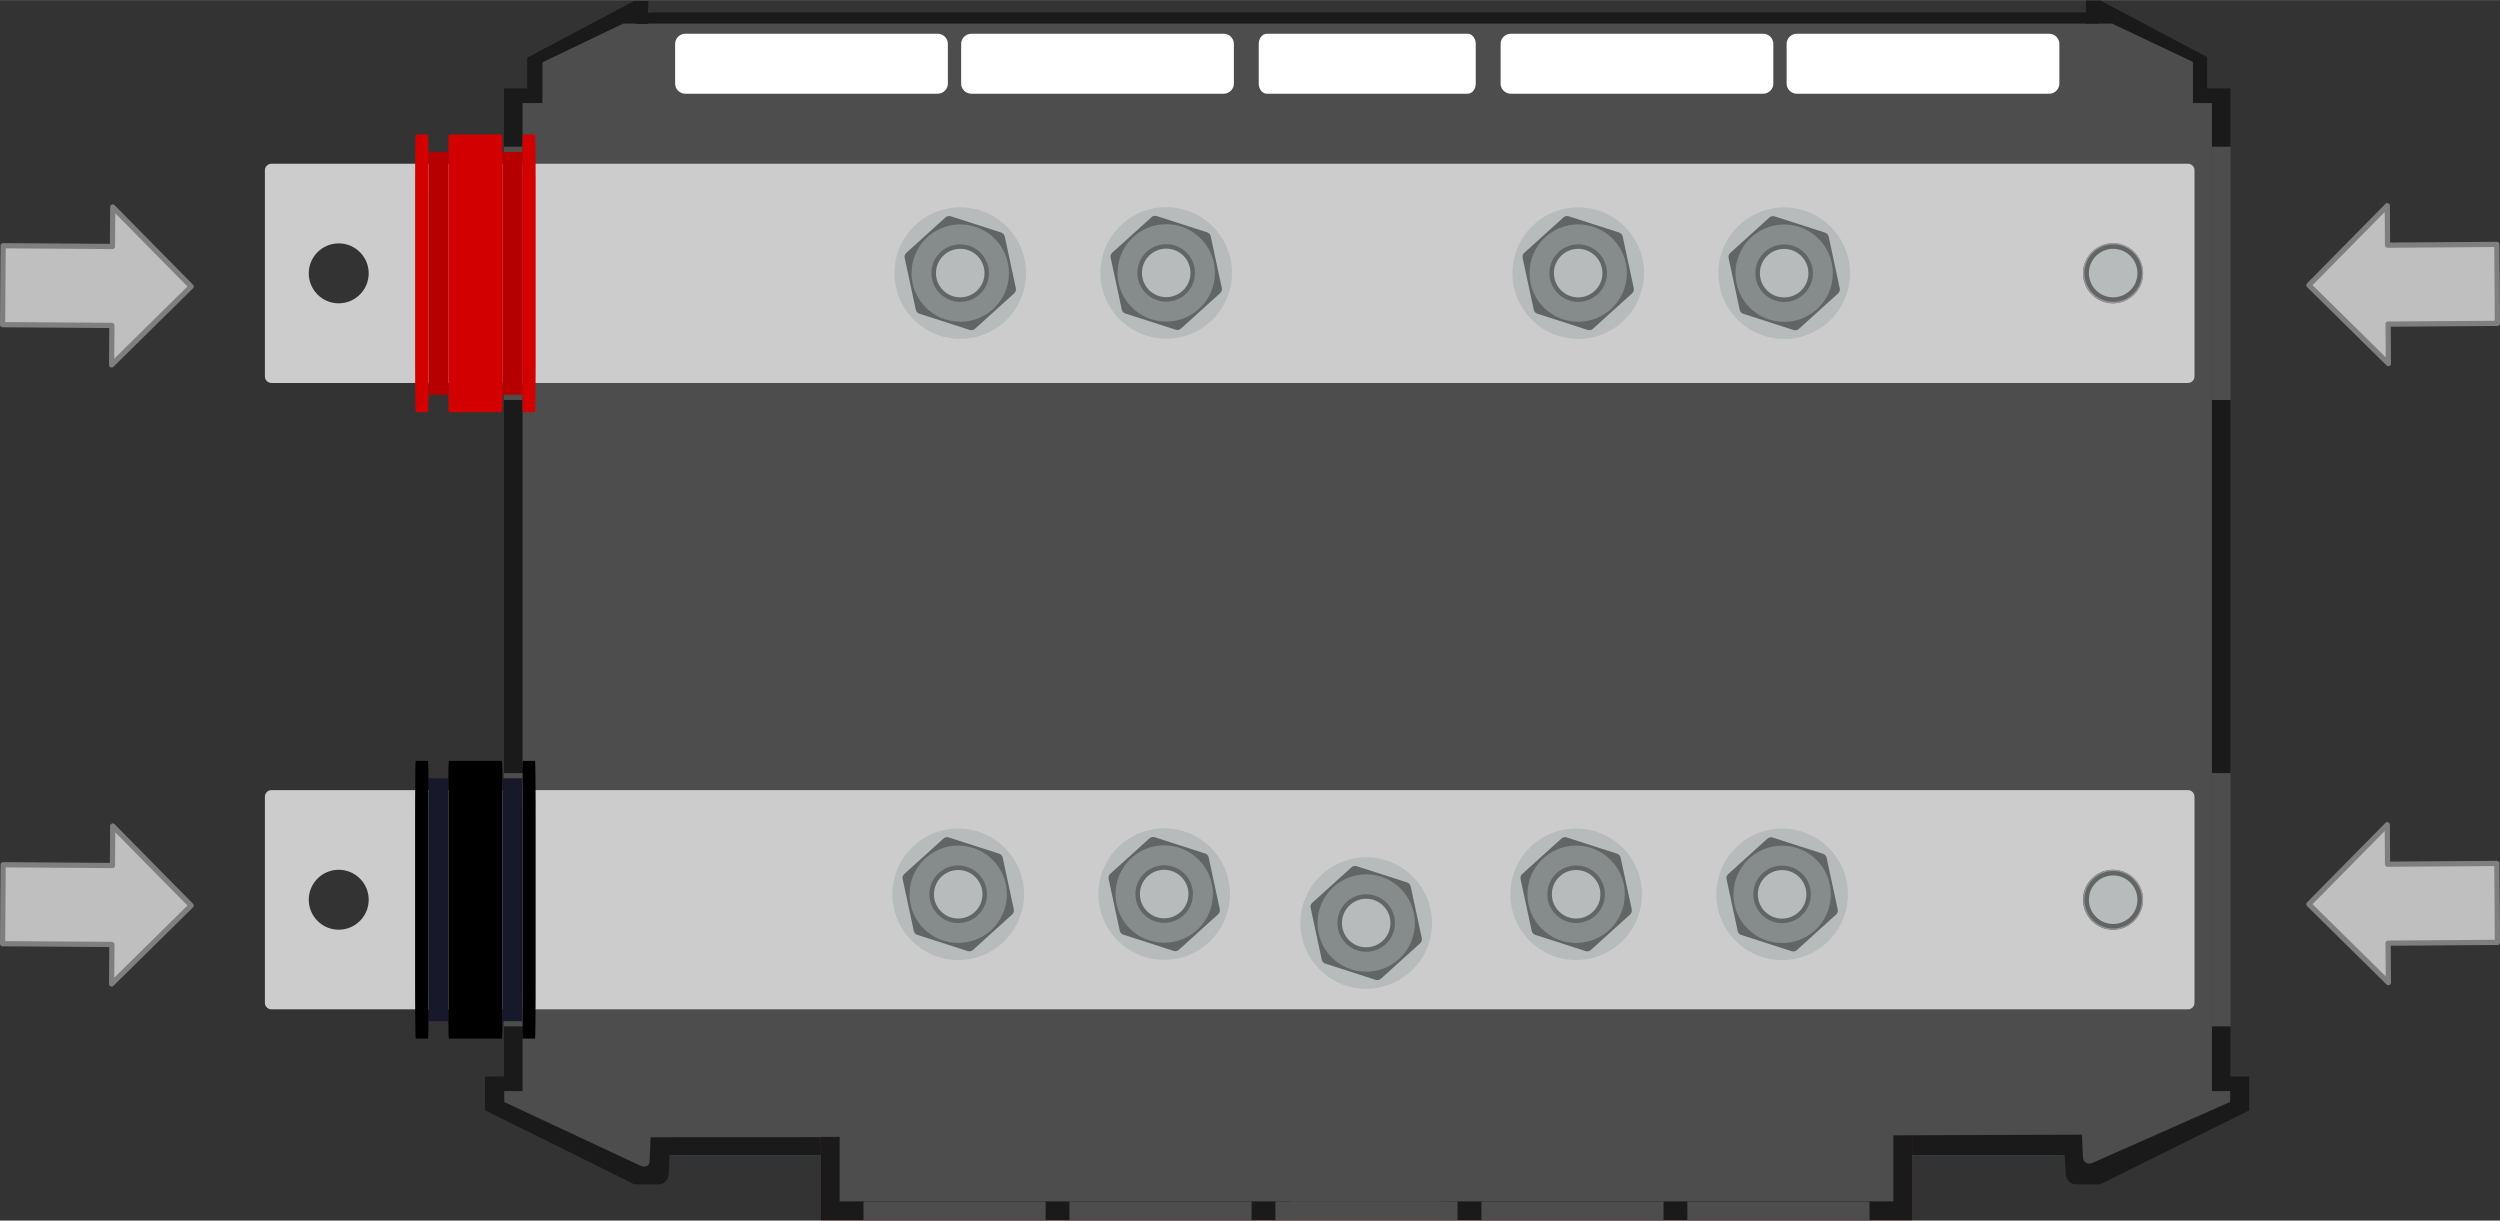<?xml version="1.0" encoding="UTF-8" standalone="no"?>
<!DOCTYPE svg PUBLIC "-//W3C//DTD SVG 1.1//EN" "http://www.w3.org/Graphics/SVG/1.1/DTD/svg11.dtd">
<!-- Generated by Microsoft Visio, SVG Export Lynx interconnections.svg Page-1 -->
<svg xmlns="http://www.w3.org/2000/svg" xmlns:xlink="http://www.w3.org/1999/xlink" xmlns:ev="http://www.w3.org/2001/xml-events"
		xmlns:v="http://schemas.microsoft.com/visio/2003/SVGExtensions/" width="4.987in" height="2.435in"
		viewBox="0 0 359.08 175.302" xml:space="preserve" color-interpolation-filters="sRGB" class="st19">
	<rect x="0" y="0" width="359.08" height="175.302" fill="#333333" stroke="none"/>
	<v:documentProperties v:langID="3081" v:metric="true" v:viewMarkup="false"/>

	<style type="text/css">
	<![CDATA[
		.st1 {fill:#bfbfbf;stroke:#7f7f7f;stroke-linecap:round;stroke-linejoin:round;stroke-width:0.75}
		.st2 {fill:#3b90c9;stroke:none;stroke-linecap:butt;stroke-width:0.057}
		.st3 {fill:#4d4d4d;stroke:none;stroke-linecap:butt;stroke-width:0.057}
		.st4 {fill:#1a1a1a;stroke:none;stroke-linecap:butt;stroke-width:0.057}
		.st5 {fill:#ffffff;stroke:none;stroke-linecap:butt;stroke-width:0.057}
		.st6 {fill:#cccccc;stroke:none;stroke-linecap:butt;stroke-width:0.057}
		.st7 {fill:#b60000;stroke:none;stroke-linecap:butt;stroke-width:0.057}
		.st8 {fill:#d30000;stroke:none;stroke-linecap:butt;stroke-width:0.057}
		.st9 {fill:#999999;stroke:none;stroke-linecap:butt;stroke-width:0.057}
		.st10 {fill:#616563;stroke:none;stroke-linecap:butt;stroke-width:0.057}
		.st11 {fill:#b8bbbb;stroke:none;stroke-linecap:butt;stroke-width:0.057}
		.st12 {fill:#18182b;stroke:none;stroke-linecap:butt;stroke-width:0.057}
		.st13 {fill:#000000;stroke:none;stroke-linecap:butt;stroke-width:0.057}
		.st14 {fill:#868b8c;stroke:none;stroke-linecap:butt;stroke-width:0.057}
		.st15 {fill:#f52929;stroke:none;stroke-linecap:butt;stroke-width:0.057}
		.st16 {fill:#327bb0;fill-opacity:0.33;stroke:none;stroke-linecap:butt;stroke-width:0.057}
		.st17 {fill:#4d4d4d;stroke:none;stroke-linecap:butt;stroke-width:0.007}
		.st18 {fill:#4d4d4d;stroke:none;stroke-linecap:butt;stroke-width:0.042}
		.st19 {fill:none;fill-rule:evenodd;font-size:12px;overflow:visible;stroke-linecap:square;stroke-miterlimit:3}
	]]>
	</style>

	<g v:mID="0" v:index="1" v:groupContext="foregroundPage">
		<title>Page-1</title>
		<v:pageProperties v:drawingScale="0.0393701" v:pageScale="0.0393701" v:drawingUnits="24" v:shadowOffsetX="8.50394"
				v:shadowOffsetY="-8.50394"/>
		<g id="shape1709-1" v:mID="1709" v:groupContext="shape" transform="translate(26.228,216.434) rotate(-179.6)">
			<title>Arrow single.1709</title>
			<v:userDefs>
				<v:ud v:nameU="visVersion" v:val="VT0(15):26"/>
				<v:ud v:nameU="ArrowType" v:prompt="" v:val="VT0(2):26"/>
			</v:userDefs>
			<path d="M0 175.3 L11.34 163.96 L11.34 169.63 L27.04 169.63 L27.04 175.3 L27.04 180.97 L11.34 180.97 L11.34 186.64 L0
						 175.3 Z" class="st1"/>
		</g>
		<g id="shape1710-3" v:mID="1710" v:groupContext="shape" transform="translate(26.228,305.347) rotate(-179.6)">
			<title>Arrow single.1710</title>
			<v:userDefs>
				<v:ud v:nameU="visVersion" v:val="VT0(15):26"/>
				<v:ud v:nameU="ArrowType" v:prompt="" v:val="VT0(2):26"/>
			</v:userDefs>
			<path d="M0 175.3 L11.34 163.96 L11.34 169.63 L27.04 169.63 L27.04 175.3 L27.04 180.97 L11.34 180.97 L11.34 186.64 L0
						 175.3 Z" class="st1"/>
		</g>
		<g id="shape1711-5" v:mID="1711" v:groupContext="shape"
				transform="translate(332.852,216.245) rotate(-0.4) scale(1,-1)">
			<title>Arrow single.1711</title>
			<v:userDefs>
				<v:ud v:nameU="visVersion" v:val="VT0(15):26"/>
				<v:ud v:nameU="ArrowType" v:prompt="" v:val="VT0(2):26"/>
			</v:userDefs>
			<path d="M0 175.3 L11.34 163.96 L11.34 169.63 L27.04 169.63 L27.04 175.3 L27.04 180.97 L11.34 180.97 L11.34 186.64 L0
						 175.3 Z" class="st1"/>
		</g>
		<g id="shape1712-7" v:mID="1712" v:groupContext="shape"
				transform="translate(332.852,305.158) rotate(-0.4) scale(1,-1)">
			<title>Arrow single.1712</title>
			<v:userDefs>
				<v:ud v:nameU="visVersion" v:val="VT0(15):26"/>
				<v:ud v:nameU="ArrowType" v:prompt="" v:val="VT0(2):26"/>
			</v:userDefs>
			<path d="M0 175.3 L11.34 163.96 L11.34 169.63 L27.04 169.63 L27.04 175.3 L27.04 180.97 L11.34 180.97 L11.34 186.64 L0
						 175.3 Z" class="st1"/>
		</g>
		<g id="group1713-9" transform="translate(38.047,-0.043)" v:mID="1713" v:groupContext="group">
			<title>Sheet.1713</title>
			<g id="shape1376-10" v:mID="1376" v:groupContext="shape" transform="translate(58.155,-0.028)">
				<title>Sheet.1376</title>
				<path d="M0 166.02 L89.21 166.02 L89.21 175.3 L110.86 175.3 L111.02 166.02 L200.14 166.02 L200.14 134.52 L0 134.52
							 L0 166.02 Z" class="st2"/>
			</g>
			<g id="shape1377-12" v:mID="1377" v:groupContext="shape" transform="translate(31.602,-5.125)">
				<title>Sheet.1377</title>
				<path d="M2.72 17.82 L6.06 17.82 L6.06 13.41 L21.39 5.29 L23.5 5.29 L23.5 6.17 C23.5 6.98 24.16 7.64 24.97 7.64 L126.54
							 7.46 L126.59 171.12 L26.55 171.12 L26.41 173.83 C26.37 174.64 25.75 175.3 24.94 175.3 L21.48 175.3 L0
							 164.65 L0 159.74 L2.72 159.74 L2.72 17.82 L2.72 17.82 Z" class="st3"/>
			</g>
			<g id="shape1378-14" v:mID="1378" v:groupContext="shape" transform="translate(31.602,-5.125)">
				<title>Sheet.1378</title>
				<path d="M2.72 17.82 L6.06 17.82 L6.06 13.41 L21.39 5.29 L23.5 5.29 L23.5 8.6 L21.78 8.6 C20.99 7.84 20.48 8.11 19.74
							 8.6 L8.26 14.11 L8.26 19.96 L5.41 19.96 L5.41 161.87 L2.78 161.87 L2.78 163.44 L22.23 172.54 C22.93
							 172.87 23.62 172.75 23.65 171.98 L23.79 168.5 L138.51 168.44 L138.67 171.12 L26.55 171.12 L26.41 173.83
							 C26.37 174.64 25.75 175.3 24.94 175.3 L21.48 175.3 L0 164.65 L0 159.74 L2.72 159.74 L2.72 17.82 L2.72
							 17.82 Z" class="st4"/>
			</g>
			<g id="shape1379-16" v:mID="1379" v:groupContext="shape" transform="translate(153.145,-5.125)">
				<title>Sheet.1379</title>
				<path d="M0 7.46 L107.92 7.64 C108.73 7.64 109.99 6.71 109.39 6.17 L108.42 5.29 L108.42 5.23 L110.53 5.23 L125.86
							 13.35 L125.86 17.82 L129.2 17.82 L129.2 159.74 L131.92 159.74 L131.92 164.65 L110.44 175.3 L106.98 175.3
							 C106.17 175.3 105.55 174.64 105.51 173.83 L105.36 171.12 L0.89 171.12 L0 7.46 Z" class="st3"/>
			</g>
			<g id="shape1380-18" v:mID="1380" v:groupContext="shape" transform="translate(151.268,-5.125)">
				<title>Sheet.1380</title>
				<path d="M0 168.5 L109.72 168.13 L109.86 171.36 C109.9 172.14 110.58 172.48 111.28 172.16 L131.01 163.43 L131.01
							 161.87 L128.39 161.87 L128.39 19.96 L125.66 19.96 L125.66 14.05 L114.05 8.54 C113.16 8 112.7 7.84 112.02
							 8.54 L110.3 8.54 L110.29 5.29 L110.29 5.23 L112.41 5.23 L127.74 13.35 L127.74 17.82 L131.07 17.82 L131.07
							 159.74 L133.79 159.74 L133.79 164.65 L112.31 175.3 L108.85 175.3 C108.05 175.3 107.43 174.64 107.38
							 173.83 L107.24 171.12 L2.77 171.12 L0 168.5 L0 168.5 Z" class="st4"/>
			</g>
			<g id="shape1381-20" v:mID="1381" v:groupContext="shape" transform="translate(279.654,-27.853)">
				<title>Sheet.1381</title>
				<rect x="0" y="138.926" width="2.687" height="36.376" class="st3"/>
			</g>
			<g id="shape1382-22" v:mID="1382" v:groupContext="shape" transform="translate(279.654,-117.823)">
				<title>Sheet.1382</title>
				<rect x="0" y="138.926" width="2.687" height="36.376" class="st3"/>
			</g>
			<g id="shape1383-24" v:mID="1383" v:groupContext="shape" transform="translate(51.343,-171.889)">
				<title>Sheet.1383</title>
				<rect x="0" y="173.706" width="213.977" height="1.596" class="st4"/>
			</g>
			<g id="group1384-26" transform="translate(58.925,-161.81)" v:mID="1384" v:groupContext="group">
				<title>_1763002765408</title>
				<g id="group1385-27" v:mID="1385" v:groupContext="group">
					<title>Sheet.1385</title>
					<g id="shape1386-28" v:mID="1386" v:groupContext="shape">
						<title>Sheet.1386</title>
						<path d="M0 173.83 A1.47 1.47 -180 0 0 1.47 175.3 L37.7 175.3 A1.47 1.47 -180 0 0 39.17 173.83
									 L39.17 168.16 A1.47 1.47 -180 0 0 37.7 166.69 L1.47 166.69 A1.47 1.47 -180 0 0 0
									 168.16 L0 173.83 Z" class="st5"/>
					</g>
					<g id="shape1387-30" v:mID="1387" v:groupContext="shape" transform="translate(41.082,0)">
						<title>Sheet.1387</title>
						<path d="M0 173.83 A1.47 1.47 -180 0 0 1.47 175.3 L37.7 175.3 A1.47 1.47 -180 0 0 39.17 173.83
									 L39.17 168.16 A1.47 1.47 -180 0 0 37.7 166.69 L1.47 166.69 A1.47 1.47 -180 0 0 0
									 168.16 L0 173.83 Z" class="st5"/>
					</g>
				</g>
				<g id="shape1388-32" v:mID="1388" v:groupContext="shape" transform="translate(83.823,0)">
					<title>Sheet.1388</title>
					<path d="M0 173.83 A1.17 1.47 -180 0 0 1.17 175.3 L30 175.3 A1.17 1.47 -180 0 0 31.17 173.83 L31.17
								 168.16 A1.17 1.47 -180 0 0 30 166.69 L1.17 166.69 A1.17 1.47 -180 0 0 -0 168.16 L0 173.83
								 Z" class="st5"/>
				</g>
				<g id="group1389-34" transform="translate(118.565,0)" v:mID="1389" v:groupContext="group">
					<title>Sheet.1389</title>
					<g id="shape1390-35" v:mID="1390" v:groupContext="shape">
						<title>Sheet.1390</title>
						<path d="M0 173.83 A1.47 1.47 -180 0 0 1.47 175.3 L37.7 175.3 A1.47 1.47 -180 0 0 39.17 173.83
									 L39.17 168.16 A1.47 1.47 -180 0 0 37.7 166.69 L1.47 166.69 A1.47 1.47 -180 0 0 0
									 168.16 L0 173.83 Z" class="st5"/>
					</g>
					<g id="shape1391-37" v:mID="1391" v:groupContext="shape" transform="translate(41.082,0)">
						<title>Sheet.1391</title>
						<path d="M0 173.83 A1.47 1.47 -180 0 0 1.47 175.3 L37.7 175.3 A1.47 1.47 -180 0 0 39.17 173.83
									 L39.17 168.16 A1.47 1.47 -180 0 0 37.7 166.69 L1.47 166.69 A1.47 1.47 -180 0 0 0
									 168.16 L0 173.83 Z" class="st5"/>
					</g>
				</g>
			</g>
			<g id="shape1392-39" v:mID="1392" v:groupContext="shape" transform="translate(-6.39488E-14,-30.293)">
				<title>Sheet.1392</title>
				<path d="M0.94 143.81 L61.73 143.81 L88.29 143.81 L276.21 143.81 C276.73 143.81 277.15 144.23 277.15 144.75 L277.15
							 174.36 C277.15 174.88 276.73 175.3 276.21 175.3 L88.29 175.3 L61.73 175.3 L0.94 175.3 C0.43 175.3 0
							 174.88 0 174.36 L0 144.75 C0 144.23 0.43 143.81 0.94 143.81 ZM265.44 163.86 C267.82 163.86 269.75 161.93
							 269.75 159.55 C269.75 157.18 267.82 155.25 265.44 155.25 C263.07 155.25 261.14 157.18 261.14 159.55
							 C261.14 161.93 263.07 163.86 265.44 163.86 ZM10.6 163.86 C12.98 163.86 14.91 161.93 14.91 159.55 C14.91
							 157.18 12.98 155.25 10.6 155.25 C8.23 155.25 6.3 157.18 6.3 159.55 C6.3 161.93 8.23 163.86 10.6 163.86
							 Z" class="st6"/>
			</g>
			<g id="shape1393-41" v:mID="1393" v:groupContext="shape" transform="translate(-6.39488E-14,-120.263)">
				<title>Sheet.1393</title>
				<path d="M0.94 143.81 L61.73 143.81 L88.29 143.81 L276.21 143.81 C276.73 143.81 277.15 144.23 277.15 144.75 L277.15
							 174.36 C277.15 174.88 276.73 175.3 276.21 175.3 L88.29 175.3 L61.73 175.3 L0.94 175.3 C0.43 175.3 0
							 174.88 0 174.36 L0 144.75 C0 144.23 0.43 143.81 0.94 143.81 ZM265.44 163.86 C267.82 163.86 269.75 161.93
							 269.75 159.55 C269.75 157.18 267.82 155.25 265.44 155.25 C263.07 155.25 261.14 157.18 261.14 159.55
							 C261.14 161.93 263.07 163.86 265.44 163.86 ZM10.6 163.86 C12.98 163.86 14.91 161.93 14.91 159.55 C14.91
							 157.18 12.98 155.25 10.6 155.25 C8.23 155.25 6.3 157.18 6.3 159.55 C6.3 161.93 8.23 163.86 10.6 163.86
							 Z" class="st6"/>
			</g>
			<g id="group1394-43" transform="translate(21.576,-116.064)" v:mID="1394" v:groupContext="group">
				<title>_1763002764448</title>
				<g id="shape1395-44" v:mID="1395" v:groupContext="shape" transform="translate(12.745,-1.759)">
					<title>Sheet.1395</title>
					<rect x="0" y="138.926" width="2.687" height="36.376" class="st3"/>
				</g>
				<g id="shape1396-46" v:mID="1396" v:groupContext="shape" transform="translate(12.53,-2.504)">
					<title>Sheet.1396</title>
					<rect x="0" y="140.415" width="2.841" height="34.887" class="st7"/>
				</g>
				<g id="shape1397-48" v:mID="1397" v:groupContext="shape" transform="translate(1.94,-2.504)">
					<title>Sheet.1397</title>
					<rect x="0" y="140.415" width="2.841" height="34.887" class="st7"/>
				</g>
				<g id="shape1398-50" v:mID="1398" v:groupContext="shape" transform="translate(15.371,0)">
					<title>Sheet.1398</title>
					<path d="M-0 167.32 a0.09 7.979 -180 0 0 0.09 7.979 L1.85 175.3 a0.09 7.979 -180 0 0 0.09
								 -7.979 L1.94 143.39 a0.09 7.979 -180 0 0 -0.09 -7.979 L0.09 135.41 a0.09 7.979
								 -180 0 0 -0.09 7.979 L0 167.32 Z" class="st8"/>
				</g>
				<g id="shape1399-52" v:mID="1399" v:groupContext="shape">
					<title>Sheet.1399</title>
					<path d="M-0 167.32 a0.09 7.979 -180 0 0 0.09 7.979 L1.85 175.3 a0.09 7.979 -180 0 0 0.09
								 -7.979 L1.94 143.39 a0.09 7.979 -180 0 0 -0.09 -7.979 L0.09 135.41 a0.09 7.979
								 -180 0 0 -0.09 7.979 L0 167.32 Z" class="st8"/>
				</g>
				<g id="shape1400-54" v:mID="1400" v:groupContext="shape" transform="translate(4.781,0)">
					<title>Sheet.1400</title>
					<path d="M0 173.31 a0.09 1.995 -180 0 0 0.09 1.995 L7.67 175.3 a0.09 1.995 -180 0 0 0.09
								 -1.995 L7.76 137.4 a0.09 1.995 -180 0 0 -0.09 -1.995 L0.09 135.41 a0.09 1.995
								 -180 0 0 -0.09 1.995 L0 173.31 Z" class="st8"/>
				</g>
			</g>
			<g id="group1401-56" transform="translate(261.168,-41.737)" v:mID="1401" v:groupContext="group">
				<title>_1763002766608</title>
				<g id="shape1402-57" v:mID="1402" v:groupContext="shape">
					<title>Sheet.1402</title>
					<ellipse cx="4.304" cy="170.997" rx="4.304" ry="4.304" class="st9"/>
				</g>
				<g id="shape1403-59" v:mID="1403" v:groupContext="shape" transform="translate(0.172,-0.172)">
					<title>Sheet.1403</title>
					<path d="M8.26 171.17 C8.26 173.45 6.41 175.3 4.13 175.3 C1.85 175.3 0 173.45 0 171.17 C0 168.89 1.85 167.04
								 4.13 167.04 C6.41 167.04 8.26 168.89 8.26 171.17 Z" class="st10"/>
				</g>
				<g id="shape1404-61" v:mID="1404" v:groupContext="shape" transform="translate(0.819,-0.819)">
					<title>Sheet.1404</title>
					<path d="M6.97 171.82 C6.97 173.74 5.41 175.3 3.48 175.3 C1.56 175.3 0 173.74 0 171.82 C0 169.89 1.56 168.33
								 3.48 168.33 C5.41 168.33 6.97 169.89 6.97 171.82 Z" class="st11"/>
				</g>
			</g>
			<g id="group1405-63" transform="translate(261.168,-131.741)" v:mID="1405" v:groupContext="group">
				<title>_1763002767136</title>
				<g id="shape1406-64" v:mID="1406" v:groupContext="shape">
					<title>Sheet.1406</title>
					<ellipse cx="4.304" cy="170.997" rx="4.304" ry="4.304" class="st9"/>
				</g>
				<g id="shape1407-66" v:mID="1407" v:groupContext="shape">
					<title>Sheet.1407</title>
					<ellipse cx="4.304" cy="170.997" rx="4.304" ry="4.304" class="st9"/>
				</g>
				<g id="shape1408-68" v:mID="1408" v:groupContext="shape" transform="translate(0.172,-0.172)">
					<title>Sheet.1408</title>
					<path d="M8.26 171.17 C8.26 173.45 6.41 175.3 4.13 175.3 C1.85 175.3 0 173.45 0 171.17 C0 168.89 1.85 167.04
								 4.13 167.04 C6.41 167.04 8.26 168.89 8.26 171.17 Z" class="st10"/>
				</g>
				<g id="shape1409-70" v:mID="1409" v:groupContext="shape" transform="translate(0.819,-0.819)">
					<title>Sheet.1409</title>
					<path d="M6.97 171.82 C6.97 173.74 5.41 175.3 3.48 175.3 C1.56 175.3 0 173.74 0 171.82 C0 169.89 1.56 168.33
								 3.48 168.33 C5.41 168.33 6.97 169.89 6.97 171.82 Z" class="st11"/>
				</g>
			</g>
			<g id="group1422-72" transform="translate(21.576,-26.094)" v:mID="1422" v:groupContext="group">
				<title>_1763002770544</title>
				<g id="shape1423-73" v:mID="1423" v:groupContext="shape" transform="translate(1.94,-2.504)">
					<title>Sheet.1423</title>
					<rect x="0" y="140.415" width="2.841" height="34.887" class="st12"/>
				</g>
				<g id="shape1424-75" v:mID="1424" v:groupContext="shape" transform="translate(15.371,0)">
					<title>Sheet.1424</title>
					<path d="M-0 167.32 a0.09 7.979 -180 0 0 0.09 7.979 L1.85 175.3 a0.09 7.979 -180 0 0 0.09
								 -7.979 L1.94 143.39 a0.09 7.979 -180 0 0 -0.09 -7.979 L0.09 135.41 a0.09 7.979
								 -180 0 0 -0.09 7.979 L0 167.32 Z" class="st13"/>
				</g>
				<g id="shape1425-77" v:mID="1425" v:groupContext="shape">
					<title>Sheet.1425</title>
					<path d="M-0 167.32 a0.09 7.979 -180 0 0 0.09 7.979 L1.85 175.3 a0.09 7.979 -180 0 0 0.09
								 -7.979 L1.94 143.39 a0.09 7.979 -180 0 0 -0.09 -7.979 L0.09 135.41 a0.09 7.979
								 -180 0 0 -0.09 7.979 L0 167.32 Z" class="st13"/>
				</g>
				<g id="shape1426-79" v:mID="1426" v:groupContext="shape" transform="translate(4.781,0)">
					<title>Sheet.1426</title>
					<path d="M0 173.31 a0.09 1.995 -180 0 0 0.09 1.995 L7.67 175.3 a0.09 1.995 -180 0 0 0.09
								 -1.995 L7.76 137.4 a0.09 1.995 -180 0 0 -0.09 -1.995 L0.09 135.41 a0.09 1.995
								 -180 0 0 -0.09 1.995 L0 173.31 Z" class="st13"/>
				</g>
				<g id="shape1427-81" v:mID="1427" v:groupContext="shape" transform="translate(12.745,-1.759)">
					<title>Sheet.1427</title>
					<rect x="0" y="138.926" width="2.687" height="36.376" class="st3"/>
				</g>
				<g id="shape1428-83" v:mID="1428" v:groupContext="shape" transform="translate(12.53,-2.504)">
					<title>Sheet.1428</title>
					<rect x="0" y="140.415" width="2.841" height="34.887" class="st12"/>
				</g>
			</g>
			<g id="group1429-85" transform="translate(90.134,-37.365)" v:mID="1429" v:groupContext="group">
				<title>_1763002774144</title>
				<g id="group1430-86" transform="translate(0,-0.014)" v:mID="1430" v:groupContext="group">
					<title>Sheet.1430</title>
					<g id="shape1431-87" v:mID="1431" v:groupContext="shape">
						<title>Sheet.1431</title>
						<path d="M18.9 165.85 C18.9 171.07 14.67 175.3 9.45 175.3 C4.23 175.3 0 171.07 0 165.85 C0 160.64 4.23 156.41
									 9.45 156.41 C14.67 156.41 18.9 160.64 18.9 165.85 Z" class="st11"/>
					</g>
					<g id="shape1432-89" v:mID="1432" v:groupContext="shape" transform="translate(1.407,-1.201)">
						<title>Sheet.1432</title>
						<path d="M1.66 172.33 L0.06 164.87 C0 164.61 0.09 164.34 0.28 164.16 L5.94 159.04 C6.14 158.87 6.42 158.81
									 6.67 158.89 L13.93 161.23 C14.18 161.32 14.37 161.53 14.43 161.78 L16.03 169.24 C16.08 169.5
									 15.99 169.77 15.8 169.95 L10.14 175.07 C9.94 175.24 9.66 175.3 9.41 175.22 L2.15 172.88 C1.9
									 172.79 1.71 172.58 1.66 172.33 L1.66 172.33 Z" class="st10"/>
					</g>
					<g id="shape1433-91" v:mID="1433" v:groupContext="shape" transform="translate(2.454,-2.454)">
						<title>Sheet.1433</title>
						<path d="M13.99 168.31 C13.99 172.17 10.86 175.3 6.99 175.3 C3.13 175.3 0 172.17 0 168.31 C0 164.45 3.13
									 161.31 6.99 161.31 C10.86 161.31 13.99 164.45 13.99 168.31 Z" class="st14"/>
					</g>
					<g id="shape1434-93" v:mID="1434" v:groupContext="shape" transform="translate(5.315,-5.315)">
						<title>Sheet.1434</title>
						<path d="M8.26 171.17 C8.26 173.45 6.41 175.3 4.13 175.3 C1.85 175.3 0 173.45 0 171.17 C0 168.89 1.85 167.04
									 4.13 167.04 C6.41 167.04 8.26 168.89 8.26 171.17 Z" class="st10"/>
					</g>
					<g id="shape1435-95" v:mID="1435" v:groupContext="shape" transform="translate(5.963,-5.962)">
						<title>Sheet.1435</title>
						<path d="M6.97 171.82 C6.97 173.74 5.41 175.3 3.48 175.3 C1.56 175.3 0 173.74 0 171.82 C0 169.89 1.56 168.33
									 3.48 168.33 C5.41 168.33 6.97 169.89 6.97 171.82 Z" class="st11"/>
					</g>
				</g>
				<g id="group1436-97" transform="translate(118.34,0)" v:mID="1436" v:groupContext="group">
					<title>Sheet.1436</title>
					<g id="shape1437-98" v:mID="1437" v:groupContext="shape">
						<title>Sheet.1437</title>
						<path d="M18.9 165.85 C18.9 171.07 14.67 175.3 9.45 175.3 C4.23 175.3 0 171.07 0 165.85 C0 160.64 4.23 156.41
									 9.45 156.41 C14.67 156.41 18.9 160.64 18.9 165.85 Z" class="st11"/>
					</g>
					<g id="shape1438-100" v:mID="1438" v:groupContext="shape" transform="translate(1.407,-1.201)">
						<title>Sheet.1438</title>
						<path d="M1.66 172.33 L0.06 164.87 C0 164.61 0.09 164.34 0.28 164.16 L5.94 159.04 C6.14 158.87 6.42 158.81
									 6.67 158.89 L13.93 161.23 C14.18 161.32 14.37 161.53 14.43 161.78 L16.03 169.24 C16.08 169.5
									 15.99 169.77 15.8 169.95 L10.14 175.07 C9.94 175.24 9.66 175.3 9.41 175.22 L2.15 172.88 C1.9
									 172.79 1.71 172.58 1.66 172.33 L1.66 172.33 Z" class="st10"/>
					</g>
					<g id="shape1439-102" v:mID="1439" v:groupContext="shape" transform="translate(2.454,-2.454)">
						<title>Sheet.1439</title>
						<path d="M13.99 168.31 C13.99 172.17 10.86 175.3 6.99 175.3 C3.13 175.3 0 172.17 0 168.31 C0 164.45 3.13
									 161.31 6.99 161.31 C10.86 161.31 13.99 164.45 13.99 168.31 Z" class="st14"/>
					</g>
					<g id="shape1440-104" v:mID="1440" v:groupContext="shape" transform="translate(5.315,-5.315)">
						<title>Sheet.1440</title>
						<path d="M8.26 171.17 C8.26 173.45 6.41 175.3 4.13 175.3 C1.85 175.3 0 173.45 0 171.17 C0 168.89 1.85 167.04
									 4.13 167.04 C6.41 167.04 8.26 168.89 8.26 171.17 Z" class="st10"/>
					</g>
					<g id="shape1441-106" v:mID="1441" v:groupContext="shape" transform="translate(5.962,-5.962)">
						<title>Sheet.1441</title>
						<path d="M6.97 171.82 C6.97 173.74 5.41 175.3 3.48 175.3 C1.56 175.3 0 173.74 0 171.82 C0 169.89 1.56 168.33
									 3.48 168.33 C5.41 168.33 6.97 169.89 6.97 171.82 Z" class="st11"/>
					</g>
				</g>
				<g id="group1442-108" transform="translate(88.755,-0.014)" v:mID="1442" v:groupContext="group">
					<title>Sheet.1442</title>
					<g id="shape1443-109" v:mID="1443" v:groupContext="shape">
						<title>Sheet.1443</title>
						<path d="M18.9 165.85 C18.9 171.07 14.67 175.3 9.45 175.3 C4.23 175.3 0 171.07 0 165.85 C0 160.64 4.23 156.41
									 9.45 156.41 C14.67 156.41 18.9 160.64 18.9 165.85 Z" class="st11"/>
					</g>
					<g id="shape1444-111" v:mID="1444" v:groupContext="shape" transform="translate(1.407,-1.201)">
						<title>Sheet.1444</title>
						<path d="M1.66 172.33 L0.06 164.87 C0 164.61 0.09 164.34 0.28 164.16 L5.94 159.04 C6.14 158.87 6.42 158.81
									 6.67 158.89 L13.93 161.23 C14.18 161.32 14.37 161.53 14.43 161.78 L16.03 169.24 C16.08 169.5
									 15.99 169.77 15.8 169.95 L10.14 175.07 C9.94 175.24 9.66 175.3 9.41 175.22 L2.15 172.88 C1.9
									 172.79 1.71 172.58 1.66 172.33 L1.66 172.33 Z" class="st10"/>
					</g>
					<g id="shape1445-113" v:mID="1445" v:groupContext="shape" transform="translate(2.454,-2.454)">
						<title>Sheet.1445</title>
						<path d="M13.99 168.31 C13.99 172.17 10.86 175.3 6.99 175.3 C3.13 175.3 0 172.17 0 168.31 C0 164.45 3.13
									 161.31 6.99 161.31 C10.86 161.31 13.99 164.45 13.99 168.31 Z" class="st14"/>
					</g>
					<g id="shape1446-115" v:mID="1446" v:groupContext="shape" transform="translate(5.315,-5.315)">
						<title>Sheet.1446</title>
						<path d="M8.26 171.17 C8.26 173.45 6.41 175.3 4.13 175.3 C1.85 175.3 0 173.45 0 171.17 C0 168.89 1.85 167.04
									 4.13 167.04 C6.41 167.04 8.26 168.89 8.26 171.17 Z" class="st10"/>
					</g>
					<g id="shape1447-117" v:mID="1447" v:groupContext="shape" transform="translate(5.963,-5.962)">
						<title>Sheet.1447</title>
						<path d="M6.97 171.82 C6.97 173.74 5.41 175.3 3.48 175.3 C1.56 175.3 0 173.74 0 171.82 C0 169.89 1.56 168.33
									 3.48 168.33 C5.41 168.33 6.97 169.89 6.97 171.82 Z" class="st11"/>
					</g>
				</g>
				<g id="group1448-119" transform="translate(29.585,-0.043)" v:mID="1448" v:groupContext="group">
					<title>Sheet.1448</title>
					<g id="shape1449-120" v:mID="1449" v:groupContext="shape">
						<title>Sheet.1449</title>
						<path d="M18.9 165.85 C18.9 171.07 14.67 175.3 9.45 175.3 C4.23 175.3 0 171.07 0 165.85 C0 160.64 4.23 156.41
									 9.45 156.41 C14.67 156.41 18.9 160.64 18.9 165.85 Z" class="st11"/>
					</g>
					<g id="shape1450-122" v:mID="1450" v:groupContext="shape" transform="translate(1.407,-1.201)">
						<title>Sheet.1450</title>
						<path d="M1.66 172.33 L0.06 164.87 C0 164.61 0.09 164.34 0.28 164.16 L5.94 159.04 C6.14 158.87 6.42 158.81
									 6.67 158.89 L13.93 161.23 C14.18 161.32 14.37 161.53 14.43 161.78 L16.03 169.24 C16.08 169.5
									 15.99 169.77 15.8 169.95 L10.14 175.07 C9.94 175.24 9.66 175.3 9.41 175.22 L2.15 172.88 C1.9
									 172.79 1.71 172.58 1.66 172.33 L1.66 172.33 Z" class="st10"/>
					</g>
					<g id="shape1451-124" v:mID="1451" v:groupContext="shape" transform="translate(2.454,-2.454)">
						<title>Sheet.1451</title>
						<path d="M13.99 168.31 C13.99 172.17 10.86 175.3 6.99 175.3 C3.13 175.3 0 172.17 0 168.31 C0 164.45 3.13
									 161.31 6.99 161.31 C10.86 161.31 13.99 164.45 13.99 168.31 Z" class="st14"/>
					</g>
					<g id="shape1452-126" v:mID="1452" v:groupContext="shape" transform="translate(5.315,-5.315)">
						<title>Sheet.1452</title>
						<path d="M8.26 171.17 C8.26 173.45 6.41 175.3 4.13 175.3 C1.85 175.3 0 173.45 0 171.17 C0 168.89 1.85 167.04
									 4.13 167.04 C6.41 167.04 8.26 168.89 8.26 171.17 Z" class="st10"/>
					</g>
					<g id="shape1453-128" v:mID="1453" v:groupContext="shape" transform="translate(5.962,-5.962)">
						<title>Sheet.1453</title>
						<path d="M6.97 171.82 C6.97 173.74 5.41 175.3 3.48 175.3 C1.56 175.3 0 173.74 0 171.82 C0 169.89 1.56 168.33
									 3.48 168.33 C5.41 168.33 6.97 169.89 6.97 171.82 Z" class="st11"/>
					</g>
				</g>
			</g>
			<g id="group1454-130" transform="translate(79.864,2.84217E-14)" v:mID="1454" v:groupContext="group">
				<title>_1763002778320</title>
				<g id="shape1455-131" v:mID="1455" v:groupContext="shape" transform="translate(0,-0.014)">
					<title>Sheet.1455</title>
					<rect x="0" y="163.368" width="156.724" height="11.934" class="st15"/>
				</g>
				<g id="shape1456-133" v:mID="1456" v:groupContext="shape" transform="translate(0,-0.014)">
					<title>Sheet.1456</title>
					<rect x="0" y="163.334" width="156.724" height="11.968" class="st4"/>
				</g>
				<g id="shape1457-135" v:mID="1457" v:groupContext="shape" transform="translate(67.501,-1.288)">
					<title>Sheet.1457</title>
					<rect x="0" y="163.348" width="21.653" height="11.954" class="st16"/>
				</g>
				<g id="shape1458-137" v:mID="1458" v:groupContext="shape" transform="translate(-83.86,175.274) rotate(-90)">
					<title>Sheet.1458</title>
					<rect x="0" y="149.141" width="2.687" height="26.161" class="st17"/>
				</g>
				<g id="shape1459-139" v:mID="1459" v:groupContext="shape" transform="translate(-54.275,175.288) rotate(-90)">
					<title>Sheet.1459</title>
					<rect x="0" y="149.141" width="2.687" height="26.161" class="st17"/>
				</g>
				<g id="shape1460-141" v:mID="1460" v:groupContext="shape" transform="translate(-24.69,175.302) rotate(-90)">
					<title>Sheet.1460</title>
					<rect x="0" y="149.141" width="2.687" height="26.161" class="st17"/>
				</g>
				<g id="shape1461-143" v:mID="1461" v:groupContext="shape" transform="translate(-113.444,175.288) rotate(-90)">
					<title>Sheet.1461</title>
					<rect x="0" y="149.141" width="2.687" height="26.161" class="st17"/>
				</g>
				<g id="shape1462-145" v:mID="1462" v:groupContext="shape" transform="translate(-143.029,175.288) rotate(-90)">
					<title>Sheet.1462</title>
					<rect x="0" y="149.141" width="2.687" height="26.161" class="st17"/>
				</g>
				<g id="shape1463-147" v:mID="1463" v:groupContext="shape" transform="translate(-137.78,170.039) rotate(-90)">
					<title>Sheet.1463</title>
					<rect x="0" y="149.141" width="2.687" height="26.161" class="st17"/>
				</g>
			</g>
			<g id="shape1464-149" v:mID="1464" v:groupContext="shape" transform="translate(58.598,172.586) rotate(-90)">
				<title>Sheet.1464</title>
				<rect x="0" y="23.953" width="15.345" height="151.348" class="st18"/>
			</g>
			<g id="group1465-151" transform="translate(148.735,-33.247)" v:mID="1465" v:groupContext="group">
				<title>_1763002791856</title>
				<g id="shape1466-152" v:mID="1466" v:groupContext="shape">
					<title>Sheet.1466</title>
					<path d="M18.9 165.85 C18.9 171.07 14.67 175.3 9.45 175.3 C4.23 175.3 0 171.07 0 165.85 C0 160.64 4.23 156.41
								 9.45 156.41 C14.67 156.41 18.9 160.64 18.9 165.85 Z" class="st11"/>
				</g>
				<g id="shape1467-154" v:mID="1467" v:groupContext="shape" transform="translate(1.407,-1.201)">
					<title>Sheet.1467</title>
					<path d="M1.66 172.33 L0.06 164.87 C0 164.61 0.09 164.34 0.28 164.16 L5.94 159.04 C6.14 158.87 6.42 158.81 6.67
								 158.89 L13.93 161.23 C14.18 161.32 14.37 161.53 14.43 161.78 L16.03 169.24 C16.08 169.5 15.99 169.77
								 15.8 169.95 L10.14 175.07 C9.94 175.24 9.66 175.3 9.41 175.22 L2.15 172.88 C1.9 172.79 1.71 172.58
								 1.66 172.33 L1.66 172.33 Z" class="st10"/>
				</g>
				<g id="shape1468-156" v:mID="1468" v:groupContext="shape" transform="translate(2.454,-2.454)">
					<title>Sheet.1468</title>
					<path d="M13.99 168.31 C13.99 172.17 10.86 175.3 6.99 175.3 C3.13 175.3 0 172.17 0 168.31 C0 164.45 3.13 161.31
								 6.99 161.31 C10.86 161.31 13.99 164.45 13.99 168.31 Z" class="st14"/>
				</g>
				<g id="shape1469-158" v:mID="1469" v:groupContext="shape" transform="translate(5.315,-5.315)">
					<title>Sheet.1469</title>
					<path d="M8.26 171.17 C8.26 173.45 6.41 175.3 4.13 175.3 C1.85 175.3 0 173.45 0 171.17 C0 168.89 1.85 167.04
								 4.13 167.04 C6.41 167.04 8.26 168.89 8.26 171.17 Z" class="st10"/>
				</g>
				<g id="shape1470-160" v:mID="1470" v:groupContext="shape" transform="translate(5.962,-5.962)">
					<title>Sheet.1470</title>
					<path d="M6.97 171.82 C6.97 173.74 5.41 175.3 3.48 175.3 C1.56 175.3 0 173.74 0 171.82 C0 169.89 1.56 168.33
								 3.48 168.33 C5.41 168.33 6.97 169.89 6.97 171.82 Z" class="st11"/>
				</g>
			</g>
			<g id="group1472-162" transform="translate(90.427,-126.584)" v:mID="1472" v:groupContext="group">
				<title>Sheet.1472</title>
				<g id="group1473-163" transform="translate(2.73781E-13,-0.014)" v:mID="1473" v:groupContext="group">
					<title>Sheet.1473</title>
					<g id="shape1474-164" v:mID="1474" v:groupContext="shape">
						<title>Sheet.1474</title>
						<path d="M18.9 165.85 C18.9 171.07 14.67 175.3 9.45 175.3 C4.23 175.3 0 171.07 0 165.85 C0 160.64 4.23 156.41
									 9.45 156.41 C14.67 156.41 18.9 160.64 18.9 165.85 Z" class="st11"/>
					</g>
					<g id="shape1475-166" v:mID="1475" v:groupContext="shape" transform="translate(1.407,-1.201)">
						<title>Sheet.1475</title>
						<path d="M1.66 172.33 L0.06 164.87 C0 164.61 0.09 164.34 0.28 164.16 L5.94 159.04 C6.14 158.87 6.42 158.81
									 6.67 158.89 L13.93 161.23 C14.18 161.32 14.37 161.53 14.43 161.78 L16.03 169.24 C16.08 169.5
									 15.99 169.77 15.8 169.95 L10.14 175.07 C9.94 175.24 9.66 175.3 9.41 175.22 L2.15 172.88 C1.9
									 172.79 1.71 172.58 1.66 172.33 L1.66 172.33 Z" class="st10"/>
					</g>
					<g id="shape1476-168" v:mID="1476" v:groupContext="shape" transform="translate(2.454,-2.454)">
						<title>Sheet.1476</title>
						<path d="M13.99 168.31 C13.99 172.17 10.86 175.3 6.99 175.3 C3.13 175.3 0 172.17 0 168.31 C0 164.45 3.13
									 161.31 6.99 161.31 C10.86 161.31 13.99 164.45 13.99 168.31 Z" class="st14"/>
					</g>
					<g id="shape1477-170" v:mID="1477" v:groupContext="shape" transform="translate(5.315,-5.315)">
						<title>Sheet.1477</title>
						<path d="M8.26 171.17 C8.26 173.45 6.41 175.3 4.13 175.3 C1.85 175.3 0 173.45 0 171.17 C0 168.89 1.85 167.04
									 4.13 167.04 C6.41 167.04 8.26 168.89 8.26 171.17 Z" class="st10"/>
					</g>
					<g id="shape1478-172" v:mID="1478" v:groupContext="shape" transform="translate(5.962,-5.962)">
						<title>Sheet.1478</title>
						<path d="M6.97 171.82 C6.97 173.74 5.41 175.3 3.48 175.3 C1.56 175.3 0 173.74 0 171.82 C0 169.89 1.56 168.33
									 3.48 168.33 C5.41 168.33 6.97 169.89 6.97 171.82 Z" class="st11"/>
					</g>
				</g>
				<g id="group1479-174" transform="translate(29.584,-0.043)" v:mID="1479" v:groupContext="group">
					<title>Sheet.1479</title>
					<g id="shape1480-175" v:mID="1480" v:groupContext="shape">
						<title>Sheet.1480</title>
						<path d="M18.9 165.85 C18.9 171.07 14.67 175.3 9.45 175.3 C4.23 175.3 0 171.07 0 165.85 C0 160.64 4.23 156.41
									 9.45 156.41 C14.67 156.41 18.9 160.64 18.9 165.85 Z" class="st11"/>
					</g>
					<g id="shape1481-177" v:mID="1481" v:groupContext="shape" transform="translate(1.407,-1.201)">
						<title>Sheet.1481</title>
						<path d="M1.66 172.33 L0.06 164.87 C0 164.61 0.09 164.34 0.28 164.16 L5.94 159.04 C6.14 158.87 6.42 158.81
									 6.67 158.89 L13.93 161.23 C14.18 161.32 14.37 161.53 14.43 161.78 L16.03 169.24 C16.08 169.5
									 15.99 169.77 15.8 169.95 L10.14 175.07 C9.94 175.24 9.66 175.3 9.41 175.22 L2.15 172.88 C1.9
									 172.79 1.71 172.58 1.66 172.33 L1.66 172.33 Z" class="st10"/>
					</g>
					<g id="shape1482-179" v:mID="1482" v:groupContext="shape" transform="translate(2.454,-2.454)">
						<title>Sheet.1482</title>
						<path d="M13.99 168.31 C13.99 172.17 10.86 175.3 6.99 175.3 C3.13 175.3 0 172.17 0 168.31 C0 164.45 3.13
									 161.31 6.99 161.31 C10.86 161.31 13.99 164.45 13.99 168.31 Z" class="st14"/>
					</g>
					<g id="shape1483-181" v:mID="1483" v:groupContext="shape" transform="translate(5.315,-5.315)">
						<title>Sheet.1483</title>
						<path d="M8.26 171.17 C8.26 173.45 6.41 175.3 4.13 175.3 C1.85 175.3 0 173.45 0 171.17 C0 168.89 1.85 167.04
									 4.13 167.04 C6.41 167.04 8.26 168.89 8.26 171.17 Z" class="st10"/>
					</g>
					<g id="shape1484-183" v:mID="1484" v:groupContext="shape" transform="translate(5.963,-5.962)">
						<title>Sheet.1484</title>
						<path d="M6.97 171.82 C6.97 173.74 5.41 175.3 3.48 175.3 C1.56 175.3 0 173.74 0 171.82 C0 169.89 1.56 168.33
									 3.48 168.33 C5.41 168.33 6.97 169.89 6.97 171.82 Z" class="st11"/>
					</g>
				</g>
				<g id="group1485-185" transform="translate(88.755,-0.014)" v:mID="1485" v:groupContext="group">
					<title>Sheet.1485</title>
					<g id="shape1486-186" v:mID="1486" v:groupContext="shape">
						<title>Sheet.1486</title>
						<path d="M18.9 165.85 C18.9 171.07 14.67 175.3 9.45 175.3 C4.23 175.3 0 171.07 0 165.85 C0 160.64 4.23 156.41
									 9.45 156.41 C14.67 156.41 18.9 160.64 18.9 165.85 Z" class="st11"/>
					</g>
					<g id="shape1487-188" v:mID="1487" v:groupContext="shape" transform="translate(1.407,-1.201)">
						<title>Sheet.1487</title>
						<path d="M1.66 172.33 L0.06 164.87 C0 164.61 0.09 164.34 0.28 164.16 L5.94 159.04 C6.14 158.87 6.42 158.81
									 6.67 158.89 L13.93 161.23 C14.18 161.32 14.37 161.53 14.43 161.78 L16.03 169.24 C16.08 169.5
									 15.99 169.77 15.8 169.95 L10.14 175.07 C9.94 175.24 9.66 175.3 9.41 175.22 L2.15 172.88 C1.9
									 172.79 1.71 172.58 1.66 172.33 L1.66 172.33 Z" class="st10"/>
					</g>
					<g id="shape1488-190" v:mID="1488" v:groupContext="shape" transform="translate(2.454,-2.454)">
						<title>Sheet.1488</title>
						<path d="M13.99 168.31 C13.99 172.17 10.86 175.3 6.99 175.3 C3.13 175.3 0 172.17 0 168.31 C0 164.45 3.13
									 161.31 6.99 161.31 C10.86 161.31 13.99 164.45 13.99 168.31 Z" class="st14"/>
					</g>
					<g id="shape1489-192" v:mID="1489" v:groupContext="shape" transform="translate(5.315,-5.315)">
						<title>Sheet.1489</title>
						<path d="M8.26 171.17 C8.26 173.45 6.41 175.3 4.13 175.3 C1.85 175.3 0 173.45 0 171.17 C0 168.89 1.85 167.04
									 4.13 167.04 C6.41 167.04 8.26 168.89 8.26 171.17 Z" class="st10"/>
					</g>
					<g id="shape1490-194" v:mID="1490" v:groupContext="shape" transform="translate(5.962,-5.962)">
						<title>Sheet.1490</title>
						<path d="M6.97 171.82 C6.97 173.74 5.41 175.3 3.48 175.3 C1.56 175.3 0 173.74 0 171.82 C0 169.89 1.56 168.33
									 3.48 168.33 C5.41 168.33 6.97 169.89 6.97 171.82 Z" class="st11"/>
					</g>
				</g>
				<g id="group1491-196" transform="translate(118.339,0)" v:mID="1491" v:groupContext="group">
					<title>Sheet.1491</title>
					<g id="shape1492-197" v:mID="1492" v:groupContext="shape">
						<title>Sheet.1492</title>
						<path d="M18.9 165.85 C18.9 171.07 14.67 175.3 9.45 175.3 C4.23 175.3 0 171.07 0 165.85 C0 160.64 4.23 156.41
									 9.45 156.41 C14.67 156.41 18.9 160.64 18.9 165.85 Z" class="st11"/>
					</g>
					<g id="shape1493-199" v:mID="1493" v:groupContext="shape" transform="translate(1.407,-1.201)">
						<title>Sheet.1493</title>
						<path d="M1.66 172.33 L0.06 164.87 C0 164.61 0.09 164.34 0.28 164.16 L5.94 159.04 C6.14 158.87 6.42 158.81
									 6.67 158.89 L13.93 161.23 C14.18 161.32 14.37 161.53 14.43 161.78 L16.03 169.24 C16.08 169.5
									 15.99 169.77 15.8 169.95 L10.14 175.07 C9.94 175.24 9.66 175.3 9.41 175.22 L2.15 172.88 C1.9
									 172.79 1.71 172.58 1.66 172.33 L1.66 172.33 Z" class="st10"/>
					</g>
					<g id="shape1494-201" v:mID="1494" v:groupContext="shape" transform="translate(2.454,-2.454)">
						<title>Sheet.1494</title>
						<path d="M13.99 168.31 C13.99 172.17 10.86 175.3 6.99 175.3 C3.13 175.3 0 172.17 0 168.31 C0 164.45 3.13
									 161.31 6.99 161.31 C10.86 161.31 13.99 164.45 13.99 168.31 Z" class="st14"/>
					</g>
					<g id="shape1495-203" v:mID="1495" v:groupContext="shape" transform="translate(5.315,-5.315)">
						<title>Sheet.1495</title>
						<path d="M8.26 171.17 C8.26 173.45 6.41 175.3 4.13 175.3 C1.85 175.3 0 173.45 0 171.17 C0 168.89 1.85 167.04
									 4.13 167.04 C6.41 167.04 8.26 168.89 8.26 171.17 Z" class="st10"/>
					</g>
					<g id="shape1496-205" v:mID="1496" v:groupContext="shape" transform="translate(5.963,-5.962)">
						<title>Sheet.1496</title>
						<path d="M6.97 171.82 C6.97 173.74 5.41 175.3 3.48 175.3 C1.56 175.3 0 173.74 0 171.82 C0 169.89 1.56 168.33
									 3.48 168.33 C5.41 168.33 6.97 169.89 6.97 171.82 Z" class="st11"/>
					</g>
				</g>
			</g>
		</g>
	</g>
</svg>
